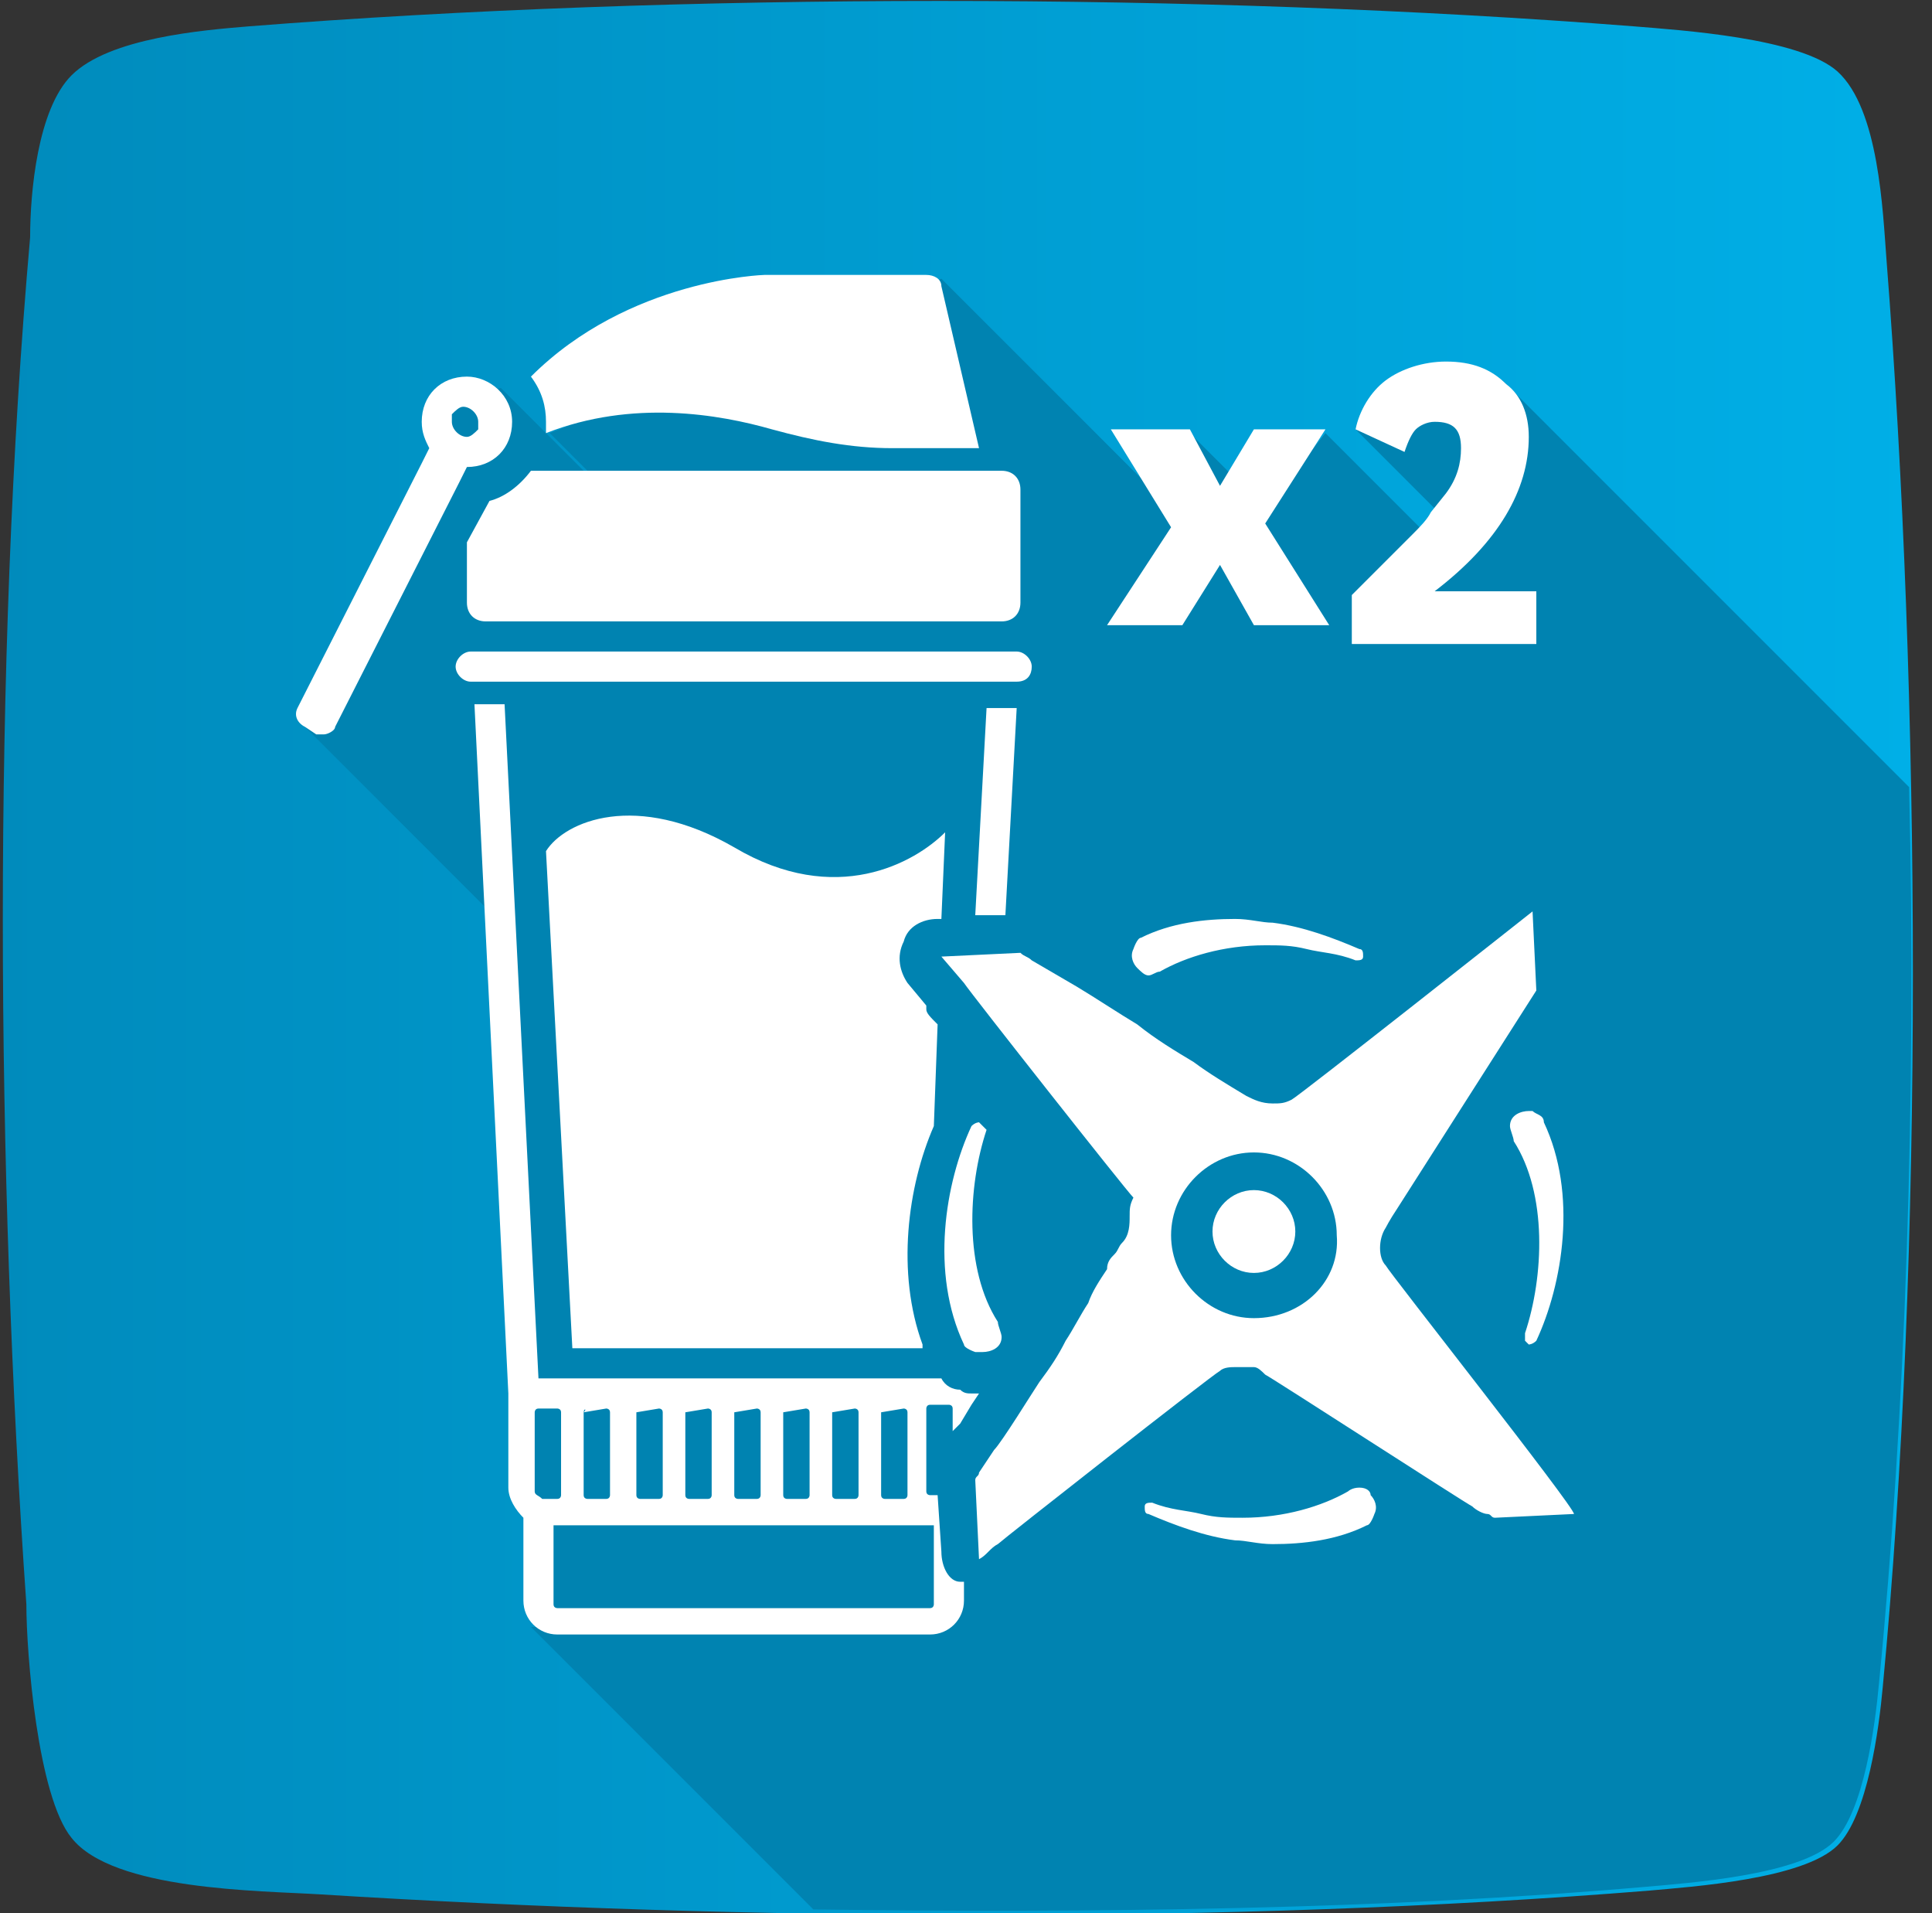 <svg width="101" height="100" viewBox="0 0 101 100" fill="none" xmlns="http://www.w3.org/2000/svg">
<rect x="0" y="0" width="101" height="100" fill="#333333" stroke="none"/>
<g clip-path="url(#clip0)">
<path fill-rule="evenodd" clip-rule="evenodd" d="M3.74 3.937C5.709 1.969 10.63 1.575 12.992 1.378C35.433 -0.394 62.795 -0.394 85.433 1.378C87.795 1.575 94.094 1.969 96.063 3.74C98.228 5.709 98.425 11.024 98.622 13.583C100.394 36.221 100.591 65.551 98.425 88.189C98.228 90.354 97.638 94.882 96.063 96.457C94.291 98.228 88.386 98.622 86.221 98.819C64.37 100.591 38.779 100.394 16.732 99.016C13.583 98.819 5.905 98.819 3.74 96.063C1.968 93.898 1.378 86.417 1.378 83.858C-0.197 61.417 -0.394 34.646 1.575 12.402C1.575 10.039 1.968 5.709 3.74 3.937Z" fill="url(#paint0_linear)"/>
<path fill-rule="evenodd" clip-rule="evenodd" d="M26.181 20.276L32.48 26.575V26.378L28.74 22.638L49.213 14.567L60.039 25.394L62.008 26.181L61.221 25.591L62.205 22.638L66.142 26.575L69.291 22.638L74.803 28.15L75.394 26.968L70.866 22.441L75.984 20.669L77.362 22.441L78.543 19.882L99.803 41.142C100.197 57.283 99.606 74.016 98.228 87.992C98.031 90.157 97.441 94.685 95.866 96.26C94.094 98.031 88.189 98.425 86.024 98.622C72.441 99.803 57.283 100 42.52 99.803L27.756 85.039H28.346L27.953 79.134L27.165 78.347L25.787 47.835L15.748 37.795L22.244 25.591L23.425 21.063L26.181 20.276Z" fill="#0083B1"/>
<path d="M53.937 34.843C53.937 34.449 53.543 34.055 53.15 34.055H24.606C24.213 34.055 23.819 34.449 23.819 34.843C23.819 35.236 24.213 35.63 24.606 35.63H53.15C53.74 35.63 53.937 35.236 53.937 34.843Z" fill="white"/>
<path d="M24.409 24.41C25.787 24.41 26.772 23.425 26.772 22.047C26.772 20.669 25.59 19.685 24.409 19.685C23.032 19.685 22.047 20.669 22.047 22.047C22.047 22.638 22.244 23.032 22.441 23.425L22.047 24.213L15.551 37.008C15.354 37.402 15.551 37.795 15.945 37.992L16.535 38.386C16.732 38.386 16.732 38.386 16.929 38.386C17.126 38.386 17.52 38.189 17.52 37.992L24.016 25.197L24.409 24.41ZM23.622 22.047C23.622 21.85 23.622 21.85 23.622 21.654C23.819 21.457 24.016 21.26 24.213 21.26C24.606 21.26 25 21.654 25 22.047C25 22.244 25 22.244 25 22.441C24.803 22.638 24.606 22.835 24.409 22.835C24.016 22.835 23.622 22.441 23.622 22.047Z" fill="white"/>
<path d="M24.409 28.346V31.496C24.409 32.087 24.803 32.48 25.394 32.48H52.362C52.953 32.48 53.346 32.087 53.346 31.496V25.591C53.346 25 52.953 24.606 52.362 24.606H27.756C27.165 25.394 26.378 25.984 25.59 26.181L24.409 28.346Z" fill="white"/>
<path d="M28.543 22.638C33.071 20.866 37.598 21.654 40.354 22.441C42.52 23.032 44.488 23.425 46.654 23.425H51.181L49.213 14.961C49.213 14.567 48.819 14.37 48.425 14.37H39.961C39.961 14.37 32.874 14.567 27.756 19.685C28.346 20.473 28.543 21.26 28.543 22.047C28.543 22.244 28.543 22.441 28.543 22.638Z" fill="white"/>
<path d="M49.016 48.032H49.213L49.409 43.504C47.835 45.079 43.701 47.441 38.386 44.291C33.268 41.339 29.528 42.913 28.543 44.488L29.921 70.472H48.228V70.276C46.85 66.535 47.441 62.008 48.819 58.858L49.016 53.543C48.622 53.15 48.425 52.953 48.425 52.756C48.425 52.756 48.425 52.756 48.425 52.559L47.441 51.378C47.047 50.787 46.85 50 47.244 49.213C47.441 48.425 48.228 48.032 49.016 48.032Z" fill="white"/>
<path d="M50.197 74.409L50.787 73.425L51.181 72.835C50.984 72.835 50.787 72.835 50.787 72.835C50.591 72.835 50.394 72.835 50.197 72.638C49.803 72.638 49.41 72.441 49.213 72.047H28.15L26.378 36.811H24.803L26.575 72.835V77.756C26.575 78.346 26.968 78.937 27.362 79.331V83.661C27.362 84.646 28.15 85.433 29.134 85.433H48.622C49.606 85.433 50.394 84.646 50.394 83.661V82.677C50.394 82.677 50.394 82.677 50.197 82.677C49.606 82.677 49.213 81.89 49.213 81.102L49.016 78.15H48.622C48.622 78.15 48.425 78.15 48.425 77.953V73.622C48.425 73.622 48.425 73.425 48.622 73.425H49.606C49.606 73.425 49.803 73.425 49.803 73.622V74.803L50.197 74.409ZM46.063 73.819C46.063 73.622 46.063 73.622 46.063 73.819L47.244 73.622C47.244 73.622 47.441 73.622 47.441 73.819V78.15C47.441 78.15 47.441 78.346 47.244 78.346H46.26C46.26 78.346 46.063 78.346 46.063 78.15V73.819ZM43.504 73.819C43.504 73.622 43.504 73.622 43.504 73.819L44.685 73.622C44.685 73.622 44.882 73.622 44.882 73.819V78.15C44.882 78.15 44.882 78.346 44.685 78.346H43.701C43.701 78.346 43.504 78.346 43.504 78.15V73.819ZM40.945 73.819C40.945 73.622 40.945 73.622 40.945 73.819L42.126 73.622C42.126 73.622 42.323 73.622 42.323 73.819V78.15C42.323 78.15 42.323 78.346 42.126 78.346H41.142C41.142 78.346 40.945 78.346 40.945 78.15V73.819ZM38.386 73.819C38.386 73.622 38.386 73.622 38.386 73.819L39.567 73.622C39.567 73.622 39.764 73.622 39.764 73.819V78.15C39.764 78.15 39.764 78.346 39.567 78.346H38.583C38.583 78.346 38.386 78.346 38.386 78.15V73.819ZM35.827 73.819C35.827 73.622 35.827 73.622 35.827 73.819L37.008 73.622C37.008 73.622 37.205 73.622 37.205 73.819V78.15C37.205 78.15 37.205 78.346 37.008 78.346H36.024C36.024 78.346 35.827 78.346 35.827 78.15V73.819ZM33.268 73.819C33.268 73.622 33.268 73.622 33.268 73.819L34.449 73.622C34.449 73.622 34.646 73.622 34.646 73.819V78.15C34.646 78.15 34.646 78.346 34.449 78.346H33.465C33.465 78.346 33.268 78.346 33.268 78.15V73.819ZM30.512 73.819C30.512 73.622 30.709 73.622 30.512 73.819L31.693 73.622C31.693 73.622 31.89 73.622 31.89 73.819V78.15C31.89 78.15 31.89 78.346 31.693 78.346H30.709C30.709 78.346 30.512 78.346 30.512 78.15V73.819V73.819ZM27.953 77.953V73.819C27.953 73.819 27.953 73.622 28.15 73.622H29.134C29.134 73.622 29.331 73.622 29.331 73.819V78.15C29.331 78.15 29.331 78.346 29.134 78.346H28.346C28.15 78.15 27.953 78.15 27.953 77.953ZM48.819 79.724V83.858C48.819 83.858 48.819 84.055 48.622 84.055H29.134C29.134 84.055 28.937 84.055 28.937 83.858V79.724H48.819Z" fill="white"/>
<path d="M52.559 47.835L53.15 37.008H51.575L50.984 47.835H52.559Z" fill="white"/>
<path d="M61.811 32.677L63.779 29.528L65.551 32.677H69.488L66.142 27.362L69.291 22.441H65.551L63.779 25.394L62.205 22.441H58.071L61.221 27.559L57.874 32.677H61.811Z" fill="white"/>
<path d="M80.512 30.905H75C78.346 28.346 79.921 25.59 79.921 22.835C79.921 21.654 79.528 20.669 78.74 20.079C77.953 19.291 76.969 18.898 75.591 18.898C74.409 18.898 73.228 19.291 72.441 19.882C71.653 20.472 71.063 21.457 70.866 22.441L73.425 23.622C73.622 23.031 73.819 22.638 74.016 22.441C74.213 22.244 74.606 22.047 75 22.047C75.984 22.047 76.378 22.441 76.378 23.425C76.378 24.212 76.181 25 75.591 25.787L74.803 26.772C74.606 27.165 74.213 27.559 73.819 27.953C73.425 28.346 73.031 28.74 72.835 28.937L71.653 30.118C71.063 30.709 70.669 31.102 70.669 31.102V33.661H80.315V30.905H80.512Z" fill="white"/>
<path d="M65.551 62.205C64.37 62.205 63.386 63.189 63.386 64.37C63.386 65.551 64.37 66.535 65.551 66.535C66.732 66.535 67.716 65.551 67.716 64.37C67.716 63.189 66.732 62.205 65.551 62.205Z" fill="white"/>
<path d="M80.118 58.071H79.921C79.528 58.071 78.937 58.268 78.937 58.858C78.937 59.055 79.134 59.449 79.134 59.646C80.906 62.402 80.709 66.732 79.724 69.685C79.724 69.882 79.724 69.882 79.724 70.079L79.921 70.276C79.921 70.276 80.118 70.276 80.315 70.079C81.693 67.126 82.48 62.402 80.709 58.661C80.709 58.268 80.315 58.268 80.118 58.071C80.315 58.071 80.315 58.071 80.118 58.071Z" fill="white"/>
<path d="M51.378 58.858L51.181 58.661C51.181 58.661 50.984 58.661 50.787 58.858C49.409 61.811 48.622 66.535 50.394 70.276C50.394 70.472 50.984 70.669 50.984 70.669H51.181H51.378C51.772 70.669 52.362 70.472 52.362 69.882C52.362 69.685 52.165 69.291 52.165 69.094C50.394 66.339 50.59 62.008 51.575 59.055C51.575 59.055 51.575 59.055 51.378 58.858Z" fill="white"/>
<path d="M66.535 48.228C65.945 48.228 65.354 48.032 64.567 48.032C62.992 48.032 61.221 48.228 59.646 49.016C59.449 49.016 59.252 49.606 59.252 49.606C59.055 50 59.252 50.394 59.449 50.591C59.646 50.787 59.843 50.984 60.039 50.984C60.236 50.984 60.433 50.787 60.63 50.787C62.008 50 63.976 49.409 66.142 49.409C66.929 49.409 67.52 49.409 68.307 49.606C69.094 49.803 69.882 49.803 70.866 50.197C71.063 50.197 71.26 50.197 71.26 50C71.26 49.803 71.26 49.606 71.063 49.606C69.685 49.016 68.11 48.425 66.535 48.228Z" fill="white"/>
<path d="M71.063 77.756C70.669 77.756 70.472 77.953 70.472 77.953C69.094 78.74 67.126 79.331 64.961 79.331C64.173 79.331 63.583 79.331 62.795 79.134C62.008 78.937 61.221 78.937 60.236 78.543C60.039 78.543 59.843 78.543 59.843 78.74C59.843 78.937 59.843 79.134 60.039 79.134C61.417 79.724 62.992 80.315 64.567 80.512C65.157 80.512 65.748 80.709 66.535 80.709C68.11 80.709 69.882 80.512 71.457 79.724C71.653 79.724 71.85 79.134 71.85 79.134C72.047 78.74 71.85 78.347 71.654 78.15C71.654 77.953 71.457 77.756 71.063 77.756Z" fill="white"/>
<path d="M72.441 66.142C72.047 65.748 72.047 64.764 72.441 64.173C72.441 64.173 72.638 63.779 73.031 63.189L80.315 51.772L80.118 47.638C80.118 47.638 67.913 57.283 67.52 57.48C67.126 57.677 66.929 57.677 66.535 57.677C65.945 57.677 65.551 57.48 65.157 57.283C64.173 56.693 63.189 56.102 62.402 55.512C61.417 54.921 60.433 54.331 59.449 53.543C58.465 52.953 57.283 52.165 56.299 51.575L53.937 50.197C53.74 50 53.543 50 53.346 49.803L49.213 50L50.394 51.378C50.787 51.968 58.858 62.205 59.252 62.598C59.055 62.992 59.055 63.189 59.055 63.583C59.055 63.976 59.055 64.567 58.661 64.961C58.465 65.157 58.465 65.354 58.268 65.551C58.071 65.748 57.874 65.945 57.874 66.338C57.48 66.929 57.087 67.52 56.89 68.11C56.496 68.701 56.102 69.488 55.709 70.079C55.315 70.866 54.921 71.457 54.331 72.244C53.937 72.835 52.362 75.394 51.968 75.787L51.181 76.969C51.181 77.165 50.984 77.165 50.984 77.362L51.181 81.496C51.575 81.299 51.772 80.906 52.165 80.709C52.362 80.512 63.386 71.85 63.779 71.653C63.976 71.457 64.37 71.457 64.567 71.457H64.764C64.961 71.457 64.961 71.457 65.157 71.457C65.354 71.457 65.551 71.457 65.551 71.457C65.748 71.457 65.945 71.653 66.142 71.85C66.535 72.047 76.575 78.543 76.969 78.74C77.165 78.937 77.559 79.134 77.756 79.134C77.953 79.134 77.953 79.331 78.15 79.331L82.284 79.134C82.284 78.74 72.638 66.535 72.441 66.142ZM65.551 68.898C63.189 68.898 61.221 66.929 61.221 64.567C61.221 62.205 63.189 60.236 65.551 60.236C67.913 60.236 69.882 62.205 69.882 64.567C70.079 66.929 68.11 68.898 65.551 68.898Z" fill="white"/>
</g>
<defs>
<linearGradient id="paint0_linear" x1="-8.99771e-06" y1="50.01" x2="100.123" y2="50.01" gradientUnits="userSpaceOnUse">
<stop stop-color="#008BBC"/>
<stop offset="1" stop-color="#00AFE7"/>
</linearGradient>
<clipPath id="clip0">
<rect width="100.197" height="100" fill="white"/>
</clipPath>
</defs>
</svg>
